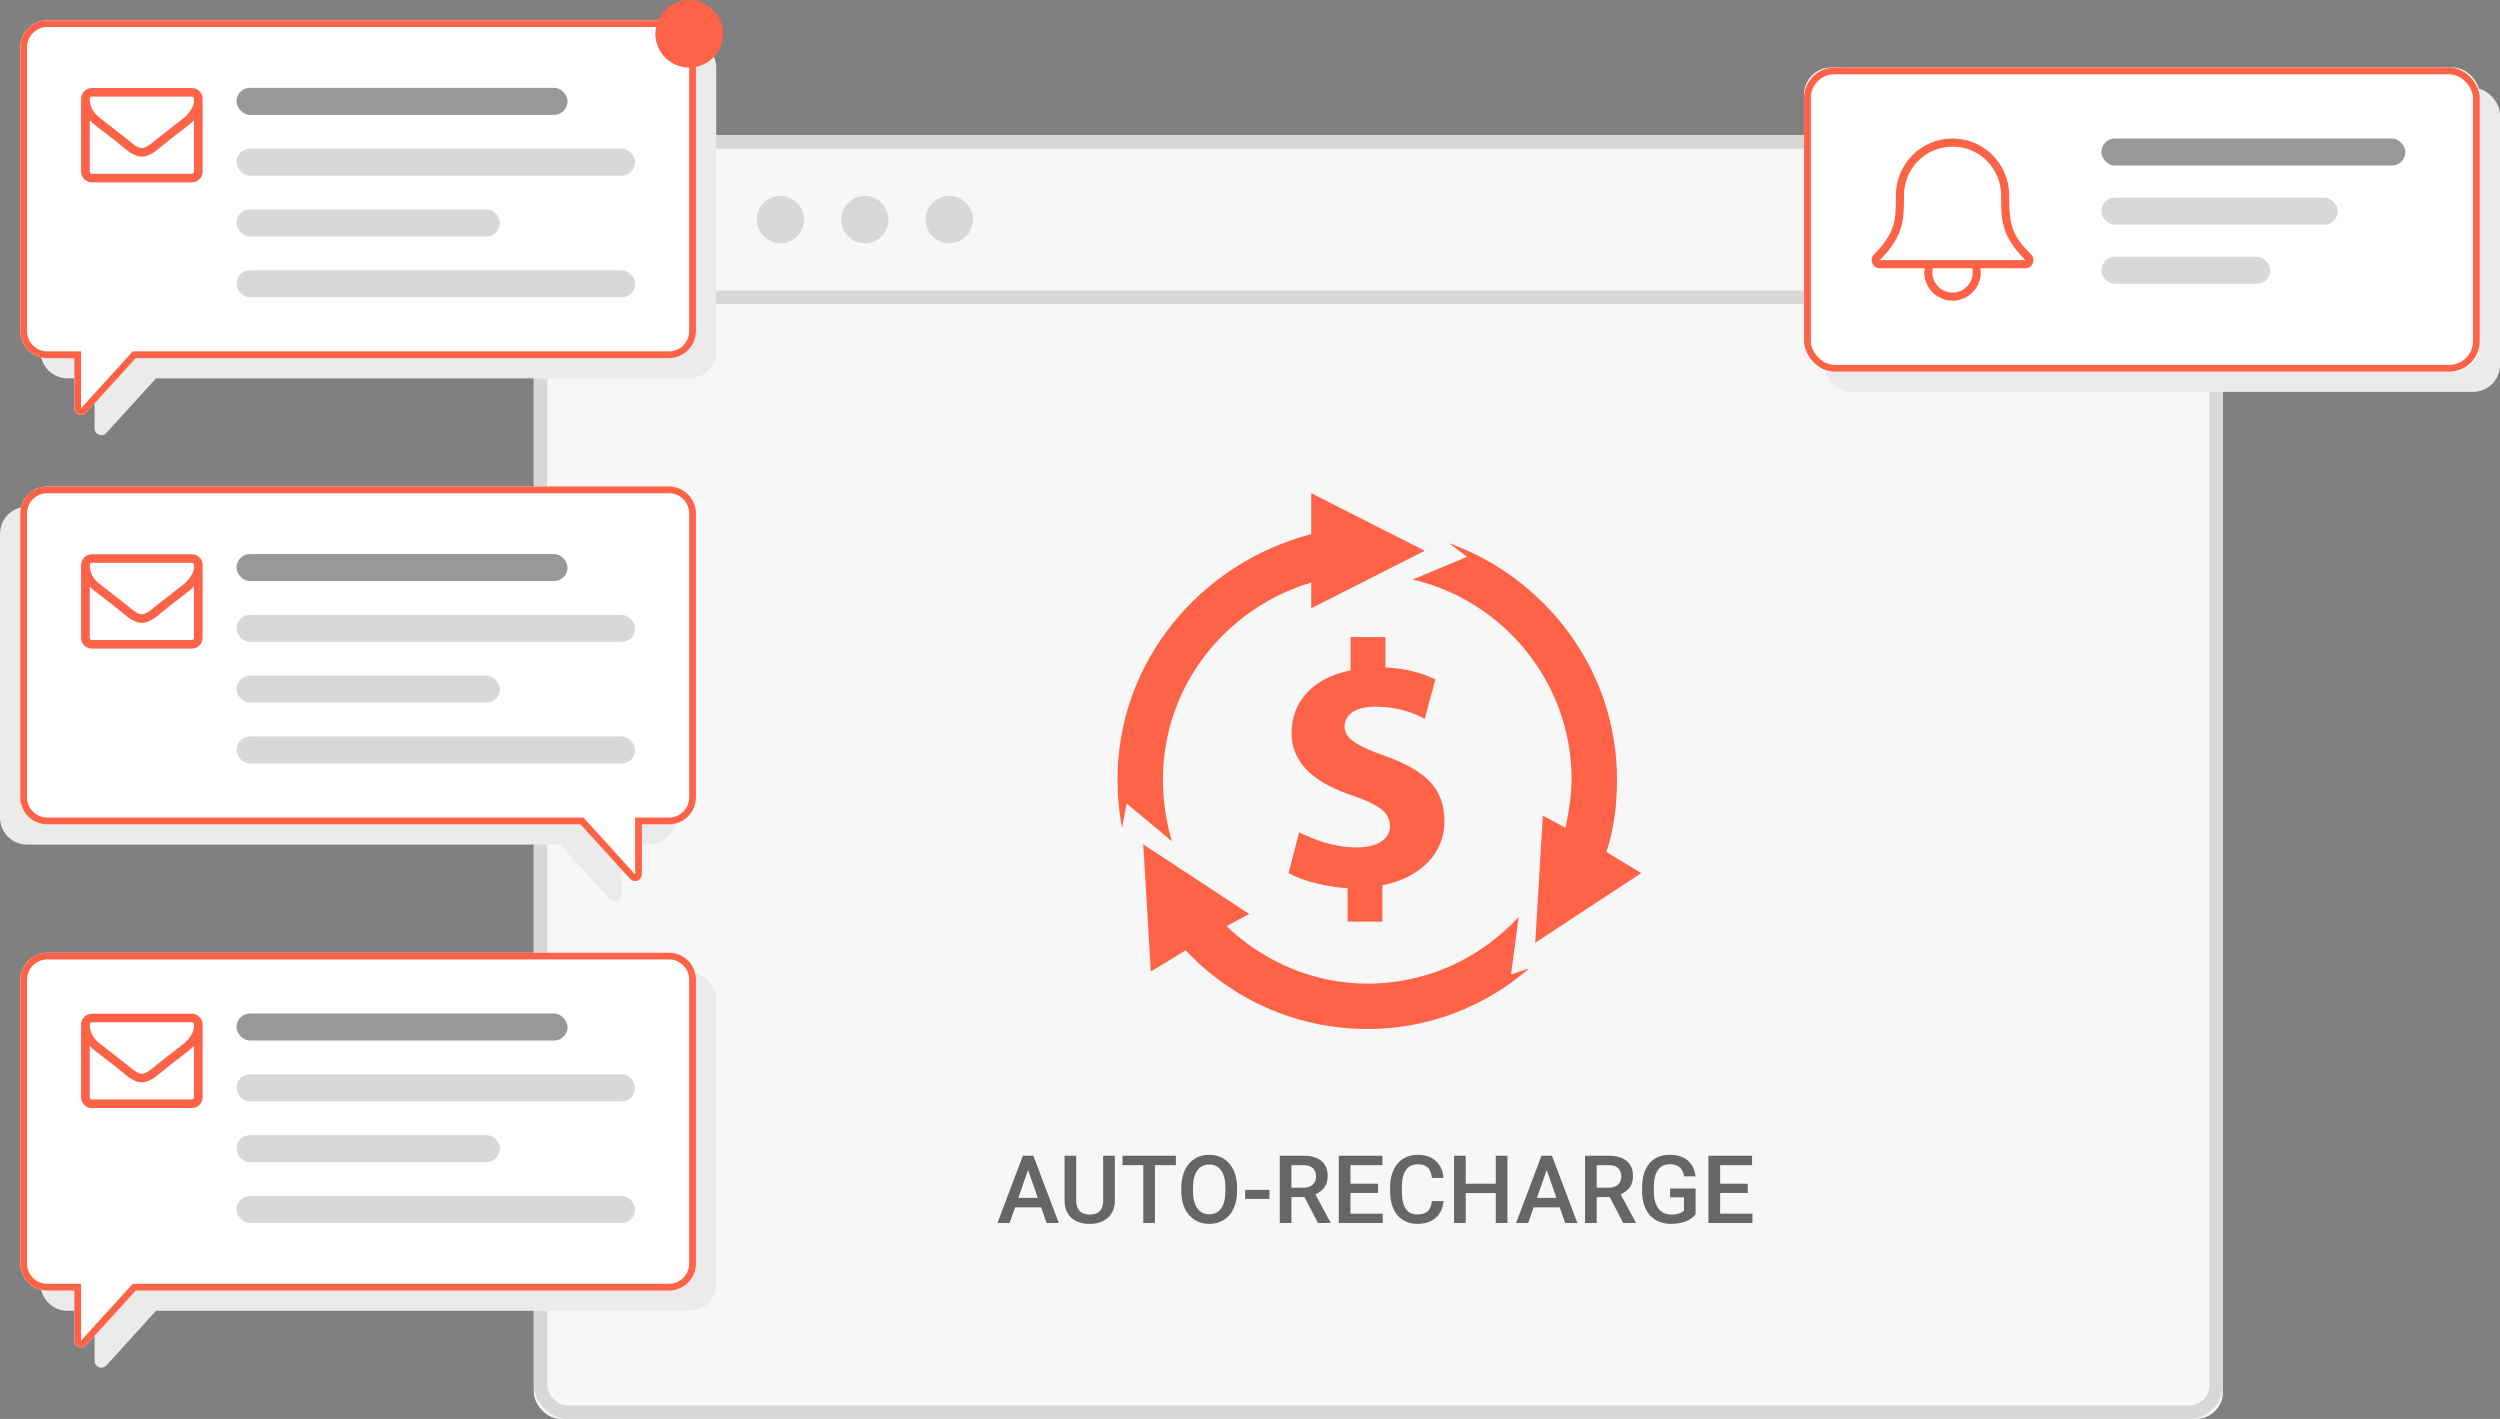<?xml version="1.0" encoding="UTF-8"?>
<svg width="370px" height="210px" viewBox="0 0 370 210" version="1.1" xmlns="http://www.w3.org/2000/svg" xmlns:xlink="http://www.w3.org/1999/xlink">
    <rect x="0" y="0" width="370" height="210" fill="#808080" stroke="none"/>
    <!-- Generator: Sketch 44.1 (41455) - http://www.bohemiancoding.com/sketch -->
    <title>IMG</title>
    <desc>Created with Sketch.</desc>
    <defs>
        <rect id="path-1" x="79" y="20" width="250" height="190" rx="4"></rect>
        <path d="M17.091,50 L96,50 C98.209,50 100,48.209 100,46 L100,4 C100,1.791 98.209,-4.05812251e-16 96,0 L4,0 L4,0 C1.791,4.05812251e-16 -2.705415e-16,1.791 0,4 L0,4 L0,46 C2.705415e-16,48.209 1.791,50 4,50 L8,50 L8,57.413 C8,57.966 8.448,58.413 9,58.413 C9.282,58.413 9.55,58.295 9.74,58.086 L17.091,50 Z" id="path-2"></path>
        <path d="M20.091,50 L99,50 C101.209,50 103,48.209 103,46 L103,4 C103,1.791 101.209,-4.05812251e-16 99,0 L7,0 L7,0 C4.791,4.05812251e-16 3,1.791 3,4 L3,4 L3,46 C3,48.209 4.791,50 7,50 L11,50 L11,57.413 C11,57.966 11.448,58.413 12,58.413 C12.282,58.413 12.55,58.295 12.74,58.086 L20.091,50 Z" id="path-3"></path>
        <path d="M17.091,50 L96,50 C98.209,50 100,48.209 100,46 L100,4 C100,1.791 98.209,-4.05812251e-16 96,0 L4,0 L4,0 C1.791,4.05812251e-16 -2.705415e-16,1.791 0,4 L0,4 L0,46 C2.705415e-16,48.209 1.791,50 4,50 L8,50 L8,57.413 C8,57.966 8.448,58.413 9,58.413 C9.282,58.413 9.55,58.295 9.74,58.086 L17.091,50 Z" id="path-4"></path>
        <rect id="path-5" x="0" y="0" width="100" height="45" rx="4"></rect>
    </defs>
    <g id="Page-1" stroke="none" stroke-width="1" fill="none" fill-rule="evenodd">
        <g id="05-Our-Platform" transform="translate(-774, -1090)">
            <g id="05-ROW" transform="translate(249, 1090)">
                <g id="IMG" transform="translate(525, 0)">
                    <g id="Rectangle-12">
                        <use fill="#F7F7F7" fill-rule="evenodd" xlink:href="#path-1"></use>
                        <rect stroke="#D8D8D8" stroke-width="2" x="80" y="21" width="248" height="188" rx="4"></rect>
                    </g>
                    <circle id="Oval-2" fill="#D8D8D8" cx="115.5" cy="32.5" r="3.5"></circle>
                    <circle id="Oval-2-Copy" fill="#D8D8D8" cx="128" cy="32.5" r="3.5"></circle>
                    <circle id="Oval-2-Copy-2" fill="#D8D8D8" cx="140.5" cy="32.5" r="3.5"></circle>
                    <path d="M154.083,178.683 L150.228,178.683 L149.421,181 L147.623,181 L151.383,171.047 L152.935,171.047 L156.701,181 L154.896,181 L154.083,178.683 Z M150.713,177.288 L153.598,177.288 L152.155,173.159 L150.713,177.288 Z M164.993,171.047 L164.993,177.698 C164.993,178.756 164.655,179.593 163.978,180.21 C163.301,180.828 162.4,181.137 161.274,181.137 C160.135,181.137 159.23,180.833 158.561,180.224 C157.891,179.616 157.556,178.771 157.556,177.691 L157.556,171.047 L159.278,171.047 L159.278,177.705 C159.278,178.37 159.447,178.879 159.784,179.229 C160.121,179.58 160.618,179.756 161.274,179.756 C162.605,179.756 163.271,179.054 163.271,177.65 L163.271,171.047 L164.993,171.047 Z M174.03,172.441 L170.927,172.441 L170.927,181 L169.211,181 L169.211,172.441 L166.135,172.441 L166.135,171.047 L174.03,171.047 L174.03,172.441 Z M183.088,176.283 C183.088,177.258 182.919,178.114 182.582,178.85 C182.245,179.586 181.763,180.151 181.136,180.545 C180.51,180.94 179.788,181.137 178.973,181.137 C178.166,181.137 177.447,180.94 176.816,180.545 C176.185,180.151 175.697,179.59 175.353,178.86 C175.009,178.131 174.835,177.29 174.83,176.338 L174.83,175.777 C174.83,174.807 175.002,173.95 175.346,173.207 C175.69,172.464 176.176,171.896 176.802,171.501 C177.429,171.107 178.148,170.91 178.959,170.91 C179.77,170.91 180.489,171.105 181.116,171.495 C181.742,171.884 182.227,172.445 182.568,173.176 C182.91,173.908 183.083,174.759 183.088,175.729 L183.088,176.283 Z M181.358,175.764 C181.358,174.661 181.15,173.815 180.733,173.228 C180.316,172.64 179.725,172.346 178.959,172.346 C178.212,172.346 177.627,172.639 177.206,173.224 C176.784,173.81 176.569,174.638 176.56,175.709 L176.56,176.283 C176.56,177.377 176.773,178.222 177.199,178.819 C177.625,179.416 178.216,179.715 178.973,179.715 C179.738,179.715 180.327,179.423 180.74,178.84 C181.152,178.257 181.358,177.404 181.358,176.283 L181.358,175.764 Z M187.873,177.438 L184.284,177.438 L184.284,176.099 L187.873,176.099 L187.873,177.438 Z M193.062,177.165 L191.134,177.165 L191.134,181 L189.404,181 L189.404,171.047 L192.904,171.047 C194.053,171.047 194.939,171.304 195.563,171.819 C196.188,172.334 196.5,173.079 196.5,174.055 C196.5,174.72 196.339,175.277 196.018,175.726 C195.697,176.175 195.249,176.52 194.675,176.762 L196.91,180.911 L196.91,181 L195.058,181 L193.062,177.165 Z M191.134,175.777 L192.911,175.777 C193.494,175.777 193.95,175.63 194.278,175.336 C194.606,175.042 194.771,174.64 194.771,174.13 C194.771,173.597 194.619,173.184 194.316,172.893 C194.013,172.601 193.561,172.451 192.959,172.441 L191.134,172.441 L191.134,175.777 Z M203.958,176.557 L199.87,176.557 L199.87,179.619 L204.648,179.619 L204.648,181 L198.141,181 L198.141,171.047 L204.601,171.047 L204.601,172.441 L199.87,172.441 L199.87,175.189 L203.958,175.189 L203.958,176.557 Z M213.651,177.76 C213.551,178.822 213.159,179.65 212.476,180.245 C211.792,180.839 210.883,181.137 209.748,181.137 C208.955,181.137 208.257,180.949 207.653,180.573 C207.049,180.197 206.583,179.662 206.255,178.97 C205.927,178.277 205.756,177.473 205.742,176.557 L205.742,175.627 C205.742,174.688 205.909,173.861 206.241,173.146 C206.574,172.43 207.051,171.879 207.673,171.491 C208.295,171.104 209.014,170.91 209.83,170.91 C210.928,170.91 211.812,171.209 212.482,171.806 C213.152,172.403 213.542,173.246 213.651,174.335 L211.929,174.335 C211.847,173.619 211.638,173.103 211.303,172.787 C210.968,172.47 210.477,172.312 209.83,172.312 C209.078,172.312 208.5,172.586 208.097,173.135 C207.694,173.684 207.488,174.49 207.479,175.552 L207.479,176.434 C207.479,177.509 207.671,178.329 208.056,178.895 C208.441,179.46 209.005,179.742 209.748,179.742 C210.427,179.742 210.937,179.59 211.279,179.284 C211.621,178.979 211.838,178.471 211.929,177.76 L213.651,177.76 Z M223.099,181 L221.376,181 L221.376,176.577 L216.926,176.577 L216.926,181 L215.196,181 L215.196,171.047 L216.926,171.047 L216.926,175.189 L221.376,175.189 L221.376,171.047 L223.099,171.047 L223.099,181 Z M230.837,178.683 L226.981,178.683 L226.175,181 L224.377,181 L228.137,171.047 L229.688,171.047 L233.455,181 L231.65,181 L230.837,178.683 Z M227.467,177.288 L230.352,177.288 L228.909,173.159 L227.467,177.288 Z M238.24,177.165 L236.312,177.165 L236.312,181 L234.583,181 L234.583,171.047 L238.083,171.047 C239.231,171.047 240.118,171.304 240.742,171.819 C241.367,172.334 241.679,173.079 241.679,174.055 C241.679,174.72 241.518,175.277 241.197,175.726 C240.875,176.175 240.428,176.52 239.854,176.762 L242.089,180.911 L242.089,181 L240.236,181 L238.24,177.165 Z M236.312,175.777 L238.09,175.777 C238.673,175.777 239.129,175.63 239.457,175.336 C239.785,175.042 239.949,174.64 239.949,174.13 C239.949,173.597 239.798,173.184 239.495,172.893 C239.192,172.601 238.739,172.451 238.138,172.441 L236.312,172.441 L236.312,175.777 Z M250.948,179.708 C250.588,180.177 250.089,180.533 249.451,180.774 C248.813,181.016 248.089,181.137 247.277,181.137 C246.443,181.137 245.705,180.948 245.062,180.569 C244.42,180.191 243.924,179.65 243.576,178.946 C243.227,178.242 243.046,177.42 243.032,176.481 L243.032,175.702 C243.032,174.198 243.392,173.024 244.112,172.178 C244.832,171.333 245.837,170.91 247.127,170.91 C248.234,170.91 249.114,171.184 249.766,171.73 C250.417,172.277 250.809,173.066 250.941,174.096 L249.246,174.096 C249.055,172.897 248.36,172.298 247.161,172.298 C246.386,172.298 245.797,172.577 245.394,173.135 C244.991,173.694 244.782,174.513 244.769,175.593 L244.769,176.358 C244.769,177.434 244.995,178.269 245.449,178.864 C245.902,179.458 246.532,179.756 247.339,179.756 C248.223,179.756 248.852,179.555 249.226,179.154 L249.226,177.206 L247.175,177.206 L247.175,175.894 L250.948,175.894 L250.948,179.708 Z M258.666,176.557 L254.578,176.557 L254.578,179.619 L259.356,179.619 L259.356,181 L252.849,181 L252.849,171.047 L259.309,171.047 L259.309,172.441 L254.578,172.441 L254.578,175.189 L258.666,175.189 L258.666,176.557 Z" id="Auto-Recharge" fill="#666666"></path>
                    <path d="M80,44 L328,44" id="Line" stroke="#D8D8D8" stroke-width="2" stroke-linecap="square"></path>
                    <g id="Chat-window">
                        <g id="Chat-Block-03" transform="translate(3, 3)">
                            <path d="M20.091,53 L99,53 C101.209,53 103,51.209 103,49 L103,7 C103,4.791 101.209,3 99,3 L7,3 L7,3 C4.791,3 3,4.791 3,7 L3,7 L3,49 C3,51.209 4.791,53 7,53 L11,53 L11,60.413 C11,60.966 11.448,61.413 12,61.413 C12.282,61.413 12.55,61.295 12.74,61.086 L20.091,53 Z" id="Rectangle" fill="#EBEBEB"></path>
                            <g id="Rectangle">
                                <use fill="#FFFFFF" fill-rule="evenodd" xlink:href="#path-2"></use>
                                <path stroke="#FF6347" stroke-width="1" d="M9.37,57.75 L16.87,49.5 L96,49.5 C97.933,49.5 99.5,47.933 99.5,46 L99.5,4 C99.5,2.067 97.933,0.5 96,0.5 L4,0.5 C2.067,0.5 0.5,2.067 0.5,4 L0.5,46 C0.5,47.933 2.067,49.5 4,49.5 L8.5,49.5 L8.5,57.413 C8.5,57.69 8.724,57.913 9,57.913 C9.141,57.913 9.275,57.854 9.37,57.75 Z"></path>
                            </g>
                            <g id="Cintent" transform="translate(9, 10)">
                                <g id="envelope-of-white-paper" fill-rule="nonzero" fill="#FF6347">
                                    <path d="M17.515,0.495 C17.201,0.184 16.823,0.028 16.381,0.028 L1.606,0.028 C1.164,0.028 0.786,0.184 0.472,0.495 C0.157,0.805 0,1.179 0,1.615 L0,12.407 C0,12.843 0.157,13.216 0.472,13.527 C0.786,13.838 1.164,13.993 1.606,13.993 L16.381,13.993 C16.823,13.993 17.201,13.838 17.515,13.527 C17.83,13.216 17.987,12.843 17.987,12.407 L17.987,1.615 C17.987,1.179 17.83,0.805 17.515,0.495 Z M16.702,12.406 C16.702,12.492 16.67,12.567 16.607,12.629 C16.543,12.692 16.468,12.723 16.381,12.723 L1.606,12.723 C1.519,12.723 1.444,12.692 1.38,12.629 C1.316,12.567 1.285,12.492 1.285,12.406 L1.285,4.789 C1.499,5.027 1.73,5.245 1.977,5.444 C3.771,6.806 5.196,7.923 6.253,8.796 C6.595,9.08 6.872,9.302 7.086,9.461 C7.3,9.619 7.59,9.78 7.955,9.942 C8.319,10.104 8.662,10.184 8.983,10.184 L8.993,10.184 L9.003,10.184 C9.325,10.184 9.668,10.104 10.032,9.942 C10.397,9.78 10.687,9.619 10.901,9.461 C11.115,9.302 11.392,9.08 11.734,8.796 C12.791,7.923 14.216,6.806 16.01,5.444 C16.257,5.245 16.488,5.027 16.702,4.789 L16.702,12.406 L16.702,12.406 Z M16.702,1.873 L16.702,1.982 C16.702,2.372 16.547,2.807 16.235,3.286 C15.924,3.766 15.588,4.148 15.227,4.432 C13.935,5.437 12.594,6.485 11.202,7.576 C11.161,7.609 11.044,7.707 10.85,7.869 C10.656,8.031 10.502,8.155 10.388,8.241 C10.275,8.327 10.126,8.431 9.942,8.553 C9.758,8.675 9.589,8.766 9.435,8.826 C9.281,8.885 9.137,8.915 9.003,8.915 L8.993,8.915 L8.983,8.915 C8.85,8.915 8.706,8.885 8.552,8.826 C8.398,8.766 8.229,8.675 8.045,8.553 C7.861,8.431 7.712,8.327 7.598,8.241 C7.485,8.155 7.331,8.031 7.137,7.869 C6.943,7.707 6.825,7.609 6.785,7.576 C5.394,6.485 4.052,5.437 2.76,4.432 C1.777,3.665 1.285,2.726 1.285,1.615 C1.285,1.529 1.317,1.455 1.38,1.392 C1.444,1.329 1.519,1.298 1.606,1.298 L16.381,1.298 C16.434,1.328 16.481,1.336 16.522,1.323 C16.562,1.309 16.592,1.334 16.612,1.397 C16.632,1.46 16.65,1.489 16.667,1.486 C16.684,1.483 16.694,1.524 16.697,1.61 C16.7,1.696 16.702,1.739 16.702,1.739 L16.702,1.873 L16.702,1.873 Z" id="Shape"></path>
                                </g>
                                <rect id="Rectangle-3-Copy" fill="#D8D8D8" x="23" y="9" width="59" height="4" rx="2"></rect>
                                <rect id="Rectangle-3" fill-opacity="0.5" fill="#333333" x="23" y="0" width="49" height="4" rx="2"></rect>
                                <rect id="Rectangle-3-Copy-2" fill="#D8D8D8" x="23" y="18" width="39" height="4" rx="2"></rect>
                                <rect id="Rectangle-3-Copy-3" fill="#D8D8D8" x="23" y="27" width="59" height="4" rx="2"></rect>
                            </g>
                        </g>
                        <g id="Chat-Block-02" transform="translate(0, 72)">
                            <path d="M17.091,53 L96,53 C98.209,53 100,51.209 100,49 L100,7 C100,4.791 98.209,3 96,3 L4,3 L4,3 C1.791,3 -2.705415e-16,4.791 0,7 L0,7 L0,49 C2.705415e-16,51.209 1.791,53 4,53 L8,53 L8,60.413 C8,60.966 8.448,61.413 9,61.413 C9.282,61.413 9.55,61.295 9.74,61.086 L17.091,53 Z" id="Rectangle-Copy" fill="#EBEBEB" transform="translate(50, 32.207) scale(-1, 1) translate(-50, -32.207) "></path>
                            <g id="Rectangle-Copy" transform="translate(53, 29.207) scale(-1, 1) translate(-53, -29.207) ">
                                <use fill="#FFFFFF" fill-rule="evenodd" xlink:href="#path-3"></use>
                                <path stroke="#FF6347" stroke-width="1" d="M12.37,57.75 L19.87,49.5 L99,49.5 C100.933,49.5 102.5,47.933 102.5,46 L102.5,4 C102.5,2.067 100.933,0.5 99,0.5 L7,0.5 C5.067,0.5 3.5,2.067 3.5,4 L3.5,46 C3.5,47.933 5.067,49.5 7,49.5 L11.5,49.5 L11.5,57.413 C11.5,57.69 11.724,57.913 12,57.913 C12.141,57.913 12.275,57.854 12.37,57.75 Z"></path>
                            </g>
                            <g id="Cintent" transform="translate(12, 10)">
                                <g id="envelope-of-white-paper" fill-rule="nonzero" fill="#FF6347">
                                    <path d="M17.515,0.495 C17.201,0.184 16.823,0.028 16.381,0.028 L1.606,0.028 C1.164,0.028 0.786,0.184 0.472,0.495 C0.157,0.805 0,1.179 0,1.615 L0,12.407 C0,12.843 0.157,13.216 0.472,13.527 C0.786,13.838 1.164,13.993 1.606,13.993 L16.381,13.993 C16.823,13.993 17.201,13.838 17.515,13.527 C17.83,13.216 17.987,12.843 17.987,12.407 L17.987,1.615 C17.987,1.179 17.83,0.805 17.515,0.495 Z M16.702,12.406 C16.702,12.492 16.67,12.567 16.607,12.629 C16.543,12.692 16.468,12.723 16.381,12.723 L1.606,12.723 C1.519,12.723 1.444,12.692 1.38,12.629 C1.316,12.567 1.285,12.492 1.285,12.406 L1.285,4.789 C1.499,5.027 1.73,5.245 1.977,5.444 C3.771,6.806 5.196,7.923 6.253,8.796 C6.595,9.08 6.872,9.302 7.086,9.461 C7.3,9.619 7.59,9.78 7.955,9.942 C8.319,10.104 8.662,10.184 8.983,10.184 L8.993,10.184 L9.003,10.184 C9.325,10.184 9.668,10.104 10.032,9.942 C10.397,9.78 10.687,9.619 10.901,9.461 C11.115,9.302 11.392,9.08 11.734,8.796 C12.791,7.923 14.216,6.806 16.01,5.444 C16.257,5.245 16.488,5.027 16.702,4.789 L16.702,12.406 L16.702,12.406 Z M16.702,1.873 L16.702,1.982 C16.702,2.372 16.547,2.807 16.235,3.286 C15.924,3.766 15.588,4.148 15.227,4.432 C13.935,5.437 12.594,6.485 11.202,7.576 C11.161,7.609 11.044,7.707 10.85,7.869 C10.656,8.031 10.502,8.155 10.388,8.241 C10.275,8.327 10.126,8.431 9.942,8.553 C9.758,8.675 9.589,8.766 9.435,8.826 C9.281,8.885 9.137,8.915 9.003,8.915 L8.993,8.915 L8.983,8.915 C8.85,8.915 8.706,8.885 8.552,8.826 C8.398,8.766 8.229,8.675 8.045,8.553 C7.861,8.431 7.712,8.327 7.598,8.241 C7.485,8.155 7.331,8.031 7.137,7.869 C6.943,7.707 6.825,7.609 6.785,7.576 C5.394,6.485 4.052,5.437 2.76,4.432 C1.777,3.665 1.285,2.726 1.285,1.615 C1.285,1.529 1.317,1.455 1.38,1.392 C1.444,1.329 1.519,1.298 1.606,1.298 L16.381,1.298 C16.434,1.328 16.481,1.336 16.522,1.323 C16.562,1.309 16.592,1.334 16.612,1.397 C16.632,1.46 16.65,1.489 16.667,1.486 C16.684,1.483 16.694,1.524 16.697,1.61 C16.7,1.696 16.702,1.739 16.702,1.739 L16.702,1.873 L16.702,1.873 Z" id="Shape"></path>
                                </g>
                                <rect id="Rectangle-3-Copy" fill="#D8D8D8" x="23" y="9" width="59" height="4" rx="2"></rect>
                                <rect id="Rectangle-3" fill-opacity="0.5" fill="#333333" x="23" y="0" width="49" height="4" rx="2"></rect>
                                <rect id="Rectangle-3-Copy-2" fill="#D8D8D8" x="23" y="18" width="39" height="4" rx="2"></rect>
                                <rect id="Rectangle-3-Copy-3" fill="#D8D8D8" x="23" y="27" width="59" height="4" rx="2"></rect>
                            </g>
                        </g>
                        <g id="Chat-Block-01" transform="translate(3, 141)">
                            <path d="M20.091,53 L99,53 C101.209,53 103,51.209 103,49 L103,7 C103,4.791 101.209,3 99,3 L7,3 L7,3 C4.791,3 3,4.791 3,7 L3,7 L3,49 C3,51.209 4.791,53 7,53 L11,53 L11,60.413 C11,60.966 11.448,61.413 12,61.413 C12.282,61.413 12.55,61.295 12.74,61.086 L20.091,53 Z" id="Rectangle-Copy-2" fill="#EBEBEB"></path>
                            <g id="Rectangle-Copy-2">
                                <use fill="#FFFFFF" fill-rule="evenodd" xlink:href="#path-4"></use>
                                <path stroke="#FF6347" stroke-width="1" d="M9.37,57.75 L16.87,49.5 L96,49.5 C97.933,49.5 99.5,47.933 99.5,46 L99.5,4 C99.5,2.067 97.933,0.5 96,0.5 L4,0.5 C2.067,0.5 0.5,2.067 0.5,4 L0.5,46 C0.5,47.933 2.067,49.5 4,49.5 L8.5,49.5 L8.5,57.413 C8.5,57.69 8.724,57.913 9,57.913 C9.141,57.913 9.275,57.854 9.37,57.75 Z"></path>
                            </g>
                            <g id="Cintent-Copy" transform="translate(9, 9)">
                                <g id="envelope-of-white-paper" fill-rule="nonzero" fill="#FF6347">
                                    <path d="M17.515,0.495 C17.201,0.184 16.823,0.028 16.381,0.028 L1.606,0.028 C1.164,0.028 0.786,0.184 0.472,0.495 C0.157,0.805 0,1.179 0,1.615 L0,12.407 C0,12.843 0.157,13.216 0.472,13.527 C0.786,13.838 1.164,13.993 1.606,13.993 L16.381,13.993 C16.823,13.993 17.201,13.838 17.515,13.527 C17.83,13.216 17.987,12.843 17.987,12.407 L17.987,1.615 C17.987,1.179 17.83,0.805 17.515,0.495 Z M16.702,12.406 C16.702,12.492 16.67,12.567 16.607,12.629 C16.543,12.692 16.468,12.723 16.381,12.723 L1.606,12.723 C1.519,12.723 1.444,12.692 1.38,12.629 C1.316,12.567 1.285,12.492 1.285,12.406 L1.285,4.789 C1.499,5.027 1.73,5.245 1.977,5.444 C3.771,6.806 5.196,7.923 6.253,8.796 C6.595,9.08 6.872,9.302 7.086,9.461 C7.3,9.619 7.59,9.78 7.955,9.942 C8.319,10.104 8.662,10.184 8.983,10.184 L8.993,10.184 L9.003,10.184 C9.325,10.184 9.668,10.104 10.032,9.942 C10.397,9.78 10.687,9.619 10.901,9.461 C11.115,9.302 11.392,9.08 11.734,8.796 C12.791,7.923 14.216,6.806 16.01,5.444 C16.257,5.245 16.488,5.027 16.702,4.789 L16.702,12.406 L16.702,12.406 Z M16.702,1.873 L16.702,1.982 C16.702,2.372 16.547,2.807 16.235,3.286 C15.924,3.766 15.588,4.148 15.227,4.432 C13.935,5.437 12.594,6.485 11.202,7.576 C11.161,7.609 11.044,7.707 10.85,7.869 C10.656,8.031 10.502,8.155 10.388,8.241 C10.275,8.327 10.126,8.431 9.942,8.553 C9.758,8.675 9.589,8.766 9.435,8.826 C9.281,8.885 9.137,8.915 9.003,8.915 L8.993,8.915 L8.983,8.915 C8.85,8.915 8.706,8.885 8.552,8.826 C8.398,8.766 8.229,8.675 8.045,8.553 C7.861,8.431 7.712,8.327 7.598,8.241 C7.485,8.155 7.331,8.031 7.137,7.869 C6.943,7.707 6.825,7.609 6.785,7.576 C5.394,6.485 4.052,5.437 2.76,4.432 C1.777,3.665 1.285,2.726 1.285,1.615 C1.285,1.529 1.317,1.455 1.38,1.392 C1.444,1.329 1.519,1.298 1.606,1.298 L16.381,1.298 C16.434,1.328 16.481,1.336 16.522,1.323 C16.562,1.309 16.592,1.334 16.612,1.397 C16.632,1.46 16.65,1.489 16.667,1.486 C16.684,1.483 16.694,1.524 16.697,1.61 C16.7,1.696 16.702,1.739 16.702,1.739 L16.702,1.873 L16.702,1.873 Z" id="Shape"></path>
                                </g>
                                <rect id="Rectangle-3-Copy" fill="#D8D8D8" x="23" y="9" width="59" height="4" rx="2"></rect>
                                <rect id="Rectangle-3" fill-opacity="0.5" fill="#333333" x="23" y="0" width="49" height="4" rx="2"></rect>
                                <rect id="Rectangle-3-Copy-2" fill="#D8D8D8" x="23" y="18" width="39" height="4" rx="2"></rect>
                                <rect id="Rectangle-3-Copy-3" fill="#D8D8D8" x="23" y="27" width="59" height="4" rx="2"></rect>
                            </g>
                        </g>
                        <circle id="Oval-4" fill="#FF6347" cx="102" cy="5" r="5"></circle>
                    </g>
                    <g id="Notify" transform="translate(267, 10)">
                        <rect id="Rectangle-15" fill="#EBEBEB" x="3" y="3" width="100" height="45" rx="4"></rect>
                        <g id="Rectangle-15">
                            <use fill="#FFFFFF" fill-rule="evenodd" xlink:href="#path-5"></use>
                            <rect stroke="#FF6347" stroke-width="1" x="0.5" y="0.5" width="99" height="44" rx="4"></rect>
                        </g>
                        <g id="ring" transform="translate(10, 10.5)" fill-rule="nonzero" fill="#FF6347">
                            <path d="M23.6,17.152 C20.783,14.328 20.359,12.911 20.359,8.4 C20.359,3.761 16.606,0 11.977,0 C7.347,0 3.595,3.761 3.595,8.4 C3.595,10.832 3.53,11.74 3.196,12.855 C2.78,14.244 1.927,15.574 0.353,17.152 C-0.401,17.908 0.133,19.2 1.2,19.2 L7.846,19.2 L7.785,19.8 C7.785,22.12 9.662,24 11.976,24 C14.291,24 16.167,22.12 16.167,19.8 L16.107,19.2 L22.753,19.2 C23.82,19.2 24.355,17.908 23.6,17.152 Z M11.977,22.8 C10.324,22.8 8.983,21.456 8.983,19.8 L9.044,19.2 L14.91,19.2 L14.971,19.8 C14.971,21.456 13.63,22.8 11.977,22.8 Z M1.2,18 C4.792,14.4 4.792,12 4.792,8.4 C4.792,4.424 8.009,1.2 11.977,1.2 C15.945,1.2 19.161,4.424 19.161,8.4 C19.161,12 19.161,14.4 22.754,18 L1.2,18 Z" id="Shape"></path>
                        </g>
                        <rect id="Rectangle-4" fill-opacity="0.5" fill="#333333" x="44" y="10.5" width="45" height="4" rx="2"></rect>
                        <rect id="Rectangle-4-Copy" fill="#D8D8D8" x="44" y="19.25" width="35" height="4" rx="2"></rect>
                        <rect id="Rectangle-4-Copy-2" fill="#D8D8D8" x="44" y="28" width="25" height="4" rx="2"></rect>
                    </g>
                    <g id="return-of-investment" transform="translate(164.5, 73)" fill-rule="nonzero" fill="#FF6347">
                        <path d="M8.958,51.52 C8.062,48.608 7.613,45.471 7.613,42.336 C7.613,28.672 16.798,17.024 29.565,13.215 L29.565,17.024 L46.367,8.512 L29.566,0 L29.566,6.048 C13.214,10.304 0.894,24.864 0.894,42.336 C0.894,44.799 1.119,47.264 1.566,49.504 L2.238,45.92 L8.958,51.52 Z" id="Shape"></path>
                        <path d="M63.837,47.711 L62.717,66.527 L78.398,56.224 L73.248,53.085 C74.367,49.728 74.814,46.144 74.814,42.333 C74.814,26.207 64.287,12.542 49.951,7.39 L52.639,9.406 L44.577,12.766 C58.014,15.902 68.095,27.998 68.095,42.333 C68.095,44.798 67.647,47.261 67.199,49.501 L63.837,47.711 Z" id="Shape"></path>
                        <path d="M60.253,62.719 C54.651,68.768 46.814,72.576 37.854,72.576 C29.791,72.576 22.398,69.215 17.022,64.064 L20.382,62.271 L4.703,51.967 L5.822,70.783 L10.974,67.646 C17.694,74.814 27.327,79.292 37.854,79.292 C47.039,79.292 55.328,75.934 61.822,70.333 L59.134,71.229 L60.253,62.719 Z" id="Shape"></path>
                        <path d="M35.39,21.28 L35.39,26.208 C29.79,27.329 26.654,30.913 26.654,35.393 C26.654,40.321 30.463,43.009 35.839,44.8 C39.647,46.147 41.214,47.266 41.214,49.28 C41.214,51.294 39.197,52.417 36.287,52.417 C32.927,52.417 30.015,51.296 27.774,50.177 L26.207,56.227 C28.223,57.346 31.583,58.243 34.942,58.464 L34.942,63.395 L40.094,63.395 L40.094,58.018 C45.917,56.899 49.278,53.089 49.278,48.61 C49.278,43.907 46.814,41.216 40.766,38.979 C36.287,37.411 34.495,36.291 34.495,34.5 C34.495,33.155 35.614,31.588 38.974,31.588 C42.783,31.588 45.022,32.709 46.367,33.381 L47.934,27.557 C46.142,26.661 43.902,25.989 40.541,25.764 L40.541,21.285 L35.39,21.28 L35.39,21.28 Z" id="Shape"></path>
                    </g>
                </g>
            </g>
        </g>
    </g>
</svg>